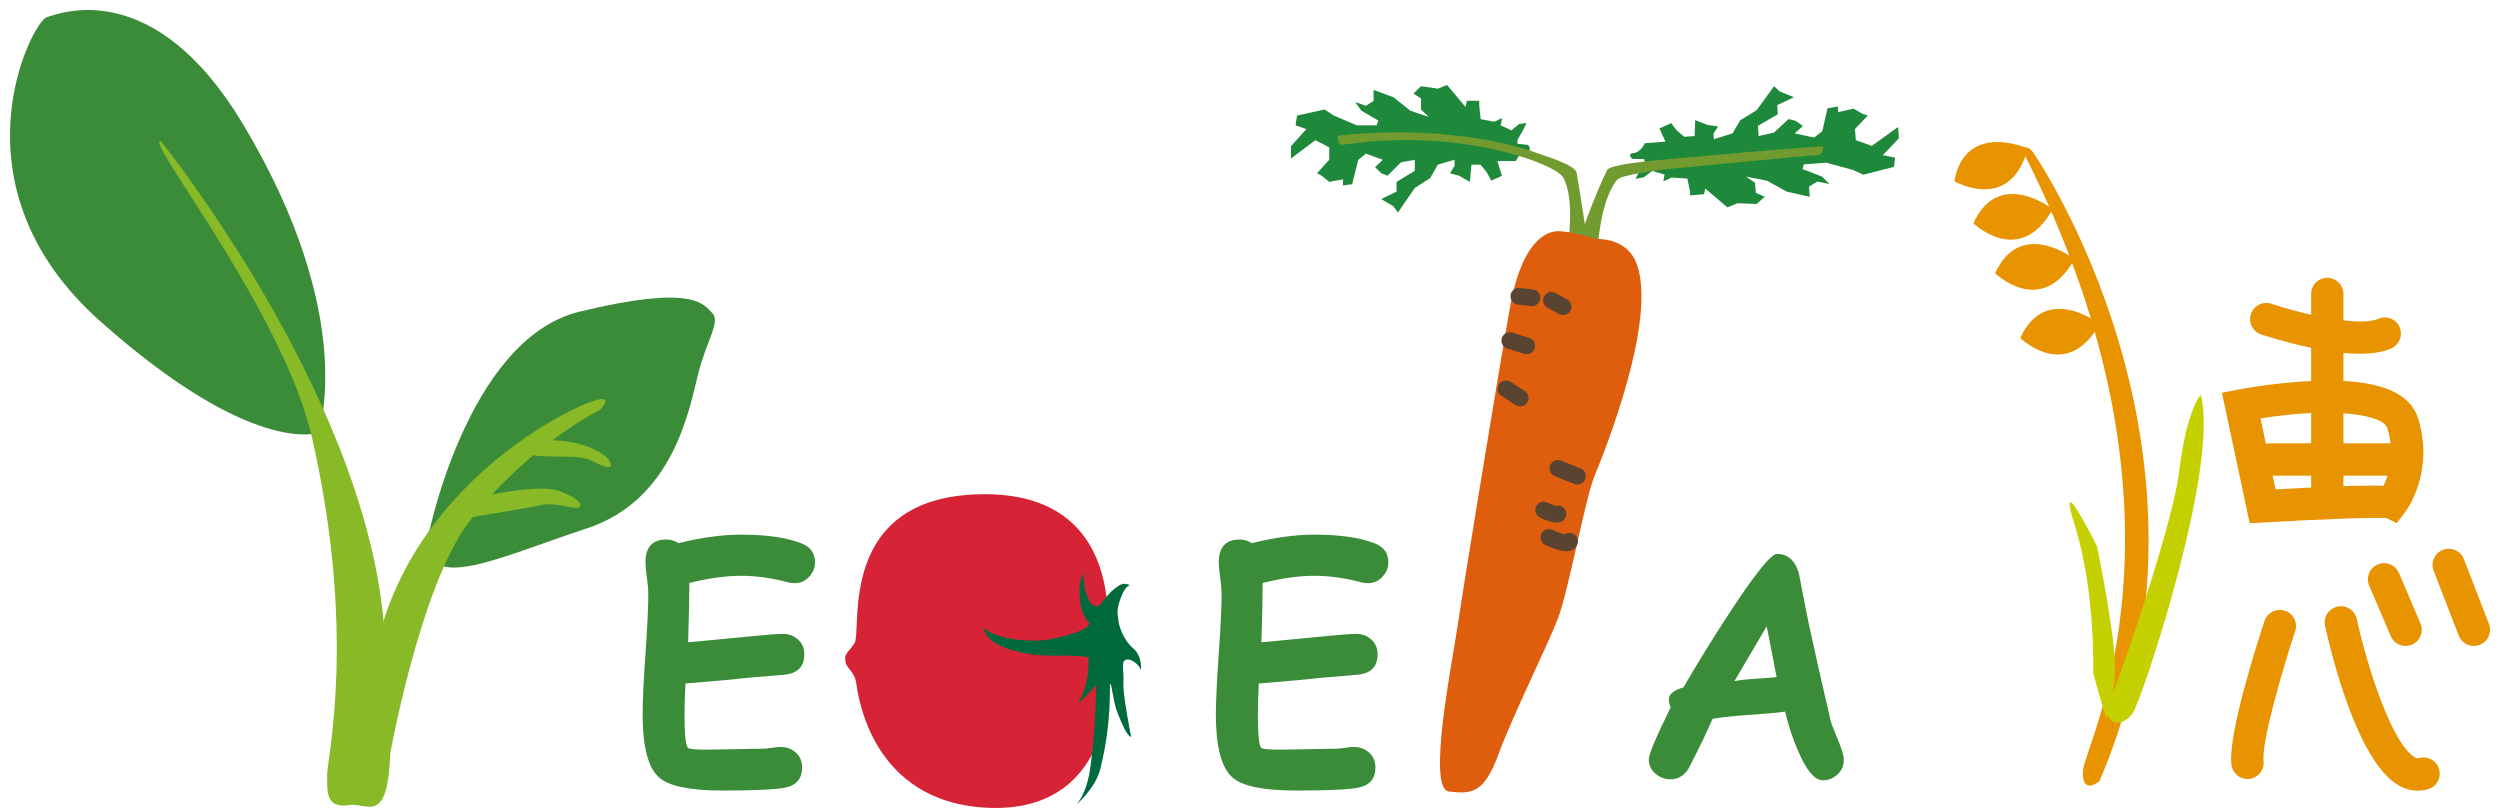 <?xml version="1.0" encoding="utf-8"?>
<!-- Generator: Adobe Illustrator 25.4.1, SVG Export Plug-In . SVG Version: 6.00 Build 0)  -->
<svg version="1.1" id="レイヤー_1" xmlns="http://www.w3.org/2000/svg" xmlns:xlink="http://www.w3.org/1999/xlink" x="0px"
	 y="0px" viewBox="0 0 500 162" style="enable-background:new 0 0 500 162;" xml:space="preserve">
<style type="text/css">
	.st0{fill:#3B8C39;}
	.st1{fill:#88B927;}
	.st2{fill:#1E883B;}
	.st3{fill:#719B2F;}
	.st4{fill:#DE5E0D;}
	.st5{fill:none;stroke:#594432;stroke-width:3.35;stroke-linecap:round;}
	.st6{fill:#E89300;}
	.st7{fill:#C4D000;}
	.st8{fill:#D62436;}
	.st9{fill:#006A3C;}
</style>
<g>
	<path class="st0" d="M63.64,86.55c0,0,8.24-22.83-15.03-61.71C30.93-4.68,12.23,2.49,9.31,3.46c-2.9,0.97-19.87,33.53,10.67,60.73
		C50.54,91.42,63.64,86.55,63.64,86.55"/>
	<path class="st1" d="M32.19,28.25c0,0,40.24,49.85,44.49,95.68c4.25,45.83-2.01,36.33-6.75,37.08c-4.74,0.74-4.5-2.51-4.5-6.01
		c0-3.52,5.93-28.11-3.01-67.4C56.69,62.32,28.43,27.25,32.19,28.25"/>
	<path class="st0" d="M85.43,108.17c0,0,7.76-40.34,30.5-45.85c22.75-5.5,24.75-1.5,26.5,0.26c1.74,1.75-1.01,5.25-2.75,12.01
		c-1.74,6.76-4.75,25.29-22.24,31.06C99.93,111.41,85.43,118.68,85.43,108.17"/>
	<path class="st1" d="M77.69,152.53c0,0,6.14-35.09,16.15-48.19C105.39,89.24,120,81.96,120,81.96s3.75-3.76-2.55-1.33
		c-6.3,2.42-41.71,20.4-43.64,59.78C73.81,140.4,70.89,150.59,77.69,152.53"/>
	<path class="st1" d="M121.63,91.75c0,0-2.83-3.21-10.31-3.67c-5.41-0.32-5.43,1.52-5.34,2.33c0.1,0.8,1.6,0.8,4.36,0.89
		c2.76,0.1,6.05-0.17,7.91,0.8C120.12,93.09,123.58,94.68,121.63,91.75"/>
	<path class="st1" d="M95.67,99.49c0.72-0.18,11.83-2.76,16.01-1.34c4.19,1.43,4.98,3.03,3.99,3.39c-0.97,0.34-4.62-1.16-7.38-0.54
		c-2.75,0.62-16,2.76-16,2.76L95.67,99.49z"/>
	<path class="st0" d="M158.87,116.64c-0.4,0-0.81-0.06-1.25-0.17c-3.24-0.87-6.39-1.31-9.44-1.31c-1.5,0-3.11,0.12-4.84,0.35
		c-1.71,0.24-3.55,0.6-5.47,1.09c0,2.66-0.09,6.6-0.24,11.85c1.11-0.09,5.02-0.45,11.69-1.11c3.83-0.37,6.24-0.57,7.25-0.57
		c1.18,0,2.19,0.37,3.03,1.13c0.85,0.75,1.26,1.74,1.26,2.99c0,2.38-1.27,3.72-3.8,4.04c-1.6,0.13-3.98,0.33-7.16,0.6
		c-2.83,0.32-7.09,0.72-12.8,1.17c-0.14,2.55-0.2,4.6-0.2,6.16c0,3.92,0.23,6.15,0.67,6.69c0.22,0.26,1.48,0.38,3.77,0.38
		c1.24,0,3.09-0.04,5.6-0.09c2.48-0.06,4.36-0.09,5.61-0.09c0.4,0,0.98-0.06,1.76-0.18c0.78-0.11,1.36-0.18,1.74-0.18
		c1.16,0,2.15,0.34,2.97,1c0.92,0.75,1.4,1.79,1.4,3.13c0,2.25-1.17,3.58-3.5,4.03c-1.99,0.37-6.14,0.56-12.42,0.56
		c-6.5,0-10.74-0.87-12.72-2.65c-2.17-1.94-3.26-6.15-3.26-12.61c0-2.68,0.2-6.72,0.58-12.11c0.37-5.37,0.56-9.38,0.56-12.05
		c0-0.7-0.09-1.74-0.28-3.11c-0.2-1.37-0.28-2.41-0.28-3.12c0-3.04,1.38-4.56,4.19-4.56c0.88,0,1.68,0.25,2.42,0.73
		c2.3-0.56,4.5-1,6.59-1.28c2.09-0.28,4.05-0.42,5.9-0.42c5.02,0,9.04,0.57,12.04,1.72c1.85,0.71,2.76,1.98,2.76,3.82
		c0,1.04-0.36,1.97-1.07,2.78C161.12,116.18,160.12,116.64,158.87,116.64"/>
	<path class="st0" d="M273.54,116.64c-0.4,0-0.82-0.06-1.26-0.17c-3.25-0.87-6.39-1.31-9.44-1.31c-1.5,0-3.11,0.12-4.83,0.35
		c-1.71,0.24-3.53,0.6-5.48,1.09c0,2.66-0.08,6.6-0.25,11.85c1.13-0.09,5.01-0.45,11.71-1.11c3.81-0.37,6.24-0.57,7.25-0.57
		c1.17,0,2.19,0.37,3.02,1.13c0.84,0.75,1.26,1.74,1.26,2.99c0,2.38-1.26,3.72-3.79,4.04c-1.61,0.13-4,0.33-7.16,0.6
		c-2.82,0.32-7.1,0.72-12.81,1.17c-0.14,2.55-0.19,4.6-0.19,6.16c0,3.92,0.21,6.15,0.66,6.69c0.23,0.26,1.48,0.38,3.79,0.38
		c1.23,0,3.09-0.04,5.59-0.09c2.5-0.06,4.36-0.09,5.6-0.09c0.4,0,0.99-0.06,1.76-0.18c0.78-0.11,1.37-0.18,1.75-0.18
		c1.15,0,2.15,0.34,2.95,1c0.93,0.75,1.41,1.79,1.41,3.13c0,2.25-1.17,3.58-3.5,4.03c-1.99,0.37-6.13,0.56-12.42,0.56
		c-6.5,0-10.73-0.87-12.71-2.65c-2.18-1.94-3.28-6.15-3.28-12.61c0-2.68,0.21-6.72,0.58-12.11c0.38-5.37,0.57-9.38,0.57-12.05
		c0-0.7-0.09-1.74-0.27-3.11c-0.19-1.37-0.3-2.41-0.3-3.12c0-3.04,1.4-4.56,4.21-4.56c0.85,0,1.66,0.25,2.39,0.73
		c2.33-0.56,4.51-1,6.59-1.28c2.09-0.28,4.05-0.42,5.91-0.42c5.02,0,9.05,0.57,12.05,1.72c1.85,0.71,2.77,1.98,2.77,3.82
		c0,1.04-0.36,1.97-1.09,2.78C275.79,116.18,274.78,116.64,273.54,116.64"/>
	<path class="st0" d="M364.5,156.05c-1.58-0.06-3.17-1.91-4.75-5.57c-1.07-2.35-1.98-5.07-2.74-8.16c-1.47,0.23-3.89,0.44-7.24,0.67
		c-3.17,0.22-5.59,0.47-7.26,0.78c-0.92,2.2-2.52,5.51-4.79,9.94c-0.89,1.43-2.12,2.15-3.67,2.15c-1.1,0-2.09-0.38-2.96-1.13
		c-0.89-0.75-1.33-1.7-1.33-2.86c0-1.02,1.46-4.48,4.37-10.39c-0.27-0.62-0.4-1.2-0.36-1.75c0.09-0.96,1.07-1.72,2.92-2.25
		c2.85-4.93,6-10.02,9.47-15.31c5-7.6,8.08-11.39,9.24-11.39c2.18,0,3.67,1.34,4.4,4c0.39,2.14,1.03,5.35,1.88,9.62
		c1.24,5.77,2.71,12.36,4.46,19.79c0.14,0.55,0.66,1.88,1.53,3.97c0.71,1.71,1.09,3,1.09,3.88c0,1.15-0.44,2.12-1.31,2.89
		C366.57,155.72,365.59,156.09,364.5,156.05 M353.34,125.26c-1.57,2.69-3.73,6.35-6.45,10.97c0.89-0.19,2.3-0.36,4.2-0.48
		c2.24-0.15,3.64-0.25,4.22-0.34C354.82,132.81,354.17,129.42,353.34,125.26"/>
	<path class="st2" d="M303.19,32.19c0,0,0.92-1.97,2.13-1.97c1.23,0,0.32-1.23,0.32-1.23l-2.15-0.24v-0.73l1.23-2.21l0.6-1.23
		l-1.52,0.24l-1.52,1.24l-2.16-1l0.31-1.46l-1.54,0.74l-2.75-0.5l-0.29-2.69v-0.99h-2.46l-0.29,1.24l-1.84-2.21l-1.84-2.2
		l-1.84,0.74l-3.38-0.49l-1.5,1.48l1.5,0.97v2.21l1.54,1.48l-3.67-1.24l-3.36-2.69l-3.99-1.47v2.19l-1.53,0.99l-2.14-0.74l1.23,1.72
		l3.37,1.97l-0.32,0.96h-3.98l-4.6-1.96l-1.83-1.21l-5.51,1.21l-0.3,1.96l2.15,0.75l-3.07,3.44v2.44l4.9-3.67l2.76,1.46v2.47
		l-2.45,2.68l0.92,0.5l1.53,1.23l2.75-0.5v1.23l1.83-0.26l1.22-4.88l1.53-1.24l3.38,1.24l-1.54,1.47l1.23,1.22l1.23,0.5l2.74-2.7
		l2.74-0.48v2.19l-3.65,2.22v1.95l-3.07,1.48l2.45,1.45l0.9,1.24l3.37-4.91l3.07-1.96l1.53-2.7l3.35-0.97v1.22l-0.91,1.47l1.83,0.5
		l2.16,1.23l0.3-3.44h1.82l1.22,1.49l0.93,1.7l2.13-0.97l-0.91-2.95H303.19z"/>
	<path class="st2" d="M328.98,28.64c0,0-0.9,1.88-2.27,1.98c-1.38,0.1-0.27,1.16-0.27,1.16l2.43,0.05l0.04,0.67l-1.22,2.12
		l-0.6,1.17l1.71-0.35l1.63-1.25l2.48,0.72l-0.24,1.37l1.66-0.78l3.14,0.22l0.52,2.45l0.06,0.9l2.75-0.22l0.26-1.14l2.22,1.89
		l2.2,1.87l2.03-0.83l3.81,0.16l1.63-1.46l-1.79-0.77l-0.16-2.03l-1.8-1.22l4.21,0.82l3.96,2.19l4.58,1.03l-0.15-2.02l1.66-1.03
		l2.45,0.49l-1.49-1.47l-3.92-1.53l0.28-0.93l4.46-0.33l5.31,1.43l2.14,0.97l6.11-1.57l0.22-1.85l-2.46-0.48l3.22-3.39l-0.16-2.26
		l-5.26,3.78l-3.2-1.14l-0.16-2.24l2.57-2.68l-1.07-0.36l-1.8-1.02l-3.06,0.69l-0.08-1.13l-2.06,0.37l-1.04,4.59l-1.64,1.26
		l-3.88-0.84l1.64-1.48l-1.46-1.03l-1.41-0.35l-2.92,2.7l-3.06,0.69l-0.14-2.03l3.98-2.33l-0.13-1.81l3.34-1.59l-2.85-1.16
		l-1.12-1.04l-3.46,4.78l-3.31,2.04l-1.53,2.61l-3.72,1.16l-0.09-1.11l0.93-1.44l-2.11-0.29l-2.48-0.97l-0.12,3.19l-2.07,0.14
		l-1.47-1.24l-1.15-1.49l-2.35,1.07l1.22,2.63L328.98,28.64z"/>
	<path class="st3" d="M315.85,48.05c0,0,2.5-7.73,5.57-14.05c0.67-1.36,12.93-2.22,16.39-2.53c0,0,13.12-1.25,26.78-2.24
		c0,0,0.25,1.82-1.29,1.82c-1.58,0-26.07,2.42-30.18,2.81c-1.36,0.14-8.85,1.1-9.66,2.07c-3.49,4.08-3.96,14.2-3.96,14.2
		S316.11,49.86,315.85,48.05"/>
	<path class="st3" d="M317.41,47.78c0,0-1.1-7.52-2.09-13.24c-0.32-1.78-8.05-3.84-8.71-4.22c0,0-15.39-5.78-39.04-3.19
		c0,0-0.18,1.82,0.86,1.82c1.03,0,17.95-3.35,36.54,2.6c2.71,0.87,6.89,2.59,7.66,3.94c2.5,4.4,0.88,14.1,0.88,14.1
		S317.25,49.61,317.41,47.78"/>
	<path class="st4" d="M319.13,47.81c0,0-4.67-1.57-7.53-1.57c-1.29,0-7.01,0.53-9.63,15.37c-3.35,19.2-9.88,59.42-10.66,64.88
		c-0.77,5.47-5.98,31.28-1.55,31.81c4.42,0.51,7.02,0.51,9.88-7.3c2.86-7.81,9.87-21.88,11.97-27.36c2.08-5.47,5.46-23.99,7.28-28.4
		c1.81-4.43,12.82-31.49,8.34-42.73C325.11,47.29,319.13,47.81,319.13,47.81"/>
	<line class="st5" x1="303.78" y1="59.26" x2="306.39" y2="59.54"/>
	<line class="st5" x1="310.3" y1="60.06" x2="312.62" y2="61.35"/>
	<line class="st5" x1="301.96" y1="68.12" x2="305.34" y2="69.17"/>
	<line class="st5" x1="301.2" y1="77.77" x2="304.04" y2="79.6"/>
	<line class="st5" x1="311.59" y1="93.68" x2="315.48" y2="95.23"/>
	<path class="st5" d="M308.74,102.01c0,0,2.07,1.04,2.85,0.78"/>
	<path class="st5" d="M309.77,107.48c0,0,3.9,1.82,4.15,0.78"/>
	<path class="st6" d="M406.6,30.43c0,0,41.48,59.81,13.31,125.77c0,0-3.58,3.09-3.32-2.05c0.26-5.14,25.09-50.56-11.79-123.44
		C404.8,30.7,404.54,28.13,406.6,30.43"/>
	<path class="st7" d="M422.74,144.41c0,0,2.04,0.77,3.83-1.82c1.79-2.56,17.42-49.28,13.58-63.64c0,0-2.82,2.82-4.36,15.66
		c-0.92,7.86-8.44,31.57-13.83,45.69C421.96,140.3,420.18,142.87,422.74,144.41"/>
	<path class="st7" d="M421.2,143.64l-2.57-8.99c0,0,0.51-16.17-3.58-29.25c-4.1-13.1,4.35,3.85,4.35,3.85s3.58,17.19,3.58,24.12
		C422.98,140.3,421.2,143.64,421.2,143.64"/>
	<path class="st6" d="M405.57,29.69c0,0-12.43-5.58-14.72,6.54C390.85,36.23,401.97,42.79,405.57,29.69"/>
	<path class="st6" d="M410.55,41.83c0,0-10.73-8.42-15.87,2.81C394.67,44.63,403.89,53.68,410.55,41.83"/>
	<path class="st6" d="M414.9,51.83c0,0-10.73-8.4-15.87,2.81C399.03,54.64,408.24,63.7,414.9,51.83"/>
	<path class="st6" d="M419.92,64.8c0,0-10.73-8.41-15.87,2.8C404.06,67.59,413.28,76.64,419.92,64.8"/>
	<path class="st6" d="M471.98,70.75c-2.75,0-6.06-0.41-9.97-1.24c-5.24-1.11-9.6-2.56-9.78-2.62c-1.69-0.57-2.61-2.4-2.04-4.09
		c0.57-1.69,2.4-2.61,4.09-2.04c6.66,2.23,17.7,4.63,21.36,3c1.63-0.73,3.54,0.01,4.27,1.64c0.73,1.63-0.01,3.54-1.64,4.27
		C476.65,70.39,474.56,70.75,471.98,70.75z"/>
	<path class="st6" d="M449.94,104.65l-5.55-26.1l3.23-0.63c0.31-0.06,7.7-1.49,15.59-1.76c12.05-0.41,18.74,2.07,20.44,7.6
		c3.31,10.83-2.45,18.44-2.69,18.76l-1.62,2.1l-2-0.99c-2.44-0.22-14.2,0.25-24.62,0.87L449.94,104.65z M452.1,83.69l3.02,14.18
		c12.59-0.71,18.58-0.82,21.56-0.71c1.02-2.06,2.42-6.19,0.8-11.5C476.58,82.77,466.15,81.41,452.1,83.69z"/>
	<path class="st6" d="M479.84,95.13h-25.87c-1.79,0-3.23-1.45-3.23-3.23c0-1.79,1.45-3.23,3.23-3.23h25.87
		c1.79,0,3.23,1.45,3.23,3.23C483.08,93.68,481.63,95.13,479.84,95.13z"/>
	<path class="st6" d="M465.46,103.77c-1.79,0-3.23-1.45-3.23-3.23V58.79c0-1.79,1.45-3.23,3.23-3.23c1.79,0,3.23,1.45,3.23,3.23
		v41.75C468.7,102.32,467.25,103.77,465.46,103.77z"/>
	<path class="st6" d="M449.5,155.8c-1.61,0-3-1.2-3.21-2.84c-0.76-6.15,5.38-25.04,6.61-28.76c0.56-1.69,2.39-2.61,4.09-2.05
		c1.7,0.56,2.61,2.39,2.05,4.09c-2.89,8.68-6.76,22.47-6.33,25.93c0.22,1.77-1.04,3.39-2.81,3.61
		C449.77,155.79,449.63,155.8,449.5,155.8z"/>
	<path class="st6" d="M483.55,158.14c-1.32,0-2.64-0.37-3.9-1.11c-8.42-4.92-13.66-27.4-14.63-31.86c-0.38-1.75,0.73-3.47,2.48-3.85
		c1.74-0.38,3.47,0.73,3.85,2.48c2.16,9.93,7.17,25.07,11.57,27.64c0.5,0.29,0.71,0.23,0.83,0.19c1.71-0.53,3.52,0.43,4.05,2.14
		c0.53,1.71-0.43,3.52-2.14,4.05C484.96,158.03,484.26,158.14,483.55,158.14z"/>
	<path class="st6" d="M481.12,129.19c-1.26,0-2.45-0.74-2.98-1.97l-4.3-10.09c-0.7-1.64,0.06-3.54,1.71-4.24
		c1.64-0.7,3.54,0.06,4.24,1.71l4.3,10.09c0.7,1.64-0.06,3.54-1.71,4.24C481.97,129.1,481.54,129.19,481.12,129.19z"/>
	<path class="st6" d="M494.77,129.19c-1.3,0-2.52-0.78-3.02-2.07l-5.02-12.96c-0.65-1.67,0.18-3.54,1.85-4.19
		c1.66-0.64,3.54,0.18,4.19,1.85l5.02,12.96c0.65,1.67-0.18,3.54-1.85,4.19C495.55,129.12,495.15,129.19,494.77,129.19z"/>
	<path class="st8" d="M221.09,130.37c0,0,6.03-31.53-24.11-31.53c-30.11,0-24.43,27.49-26.1,29.85c-1.68,2.35-2.01,1.98-1.77,3.71
		c0.17,1.21,1.77,1.99,2.1,4c0.33,2.02,2.67,24.14,26.45,25.16C221.43,162.57,223.11,139.09,221.09,130.37"/>
	<path class="st9" d="M226.63,129.65c-2.01-1.68-2.88-4.57-2.95-5.59c-0.08-0.93-0.53-1.86,0.48-4.49c1-2.63,1.82-2.49,1.82-2.49
		s-1.01-0.81-2.35,0.13c-1.16,0.83-1.72,1.32-3.16,3.15c-0.5,0.64-0.79,1.14-1.45,0.84c-1-0.43-1.04-0.79-1.73-2.4
		c-0.28-0.68-0.48-1.93-0.66-4.28c0,0-0.47,1.22-0.68,2.35c-0.19,1.15,0.09,3.79,0.2,4.33c0.49,2.21,1.76,3.51,1.76,3.51
		c-0.51,1.74-7.97,3.37-10.2,3.41c-8.56,0.18-11.24-2.68-11.24-2.68s0.92,1.91,1.77,2.58c2.65,2.14,7.66,2.91,10.18,3.06
		c2.54,0.14,7.03-0.12,9.28,0.37c0.08,2.06-0.09,5.86-2.14,9.23c0,0,2.27-1.84,3.7-3.81c-0.05,1.99-0.17,4.27-0.25,6.31
		c-0.25,5.46-0.77,8.79-0.86,9.68c-0.67,5.95-2.92,8.12-2.92,8.12s3.86-3.3,4.82-7.15c2.51-10.03,1.74-17.07,2-17.07
		c0.27,0,0.66,3.57,1.21,5.12c0.54,1.54,1.61,4.04,2.15,4.77c0.54,0.74,0.82,0.74,0.82,0.74s-1.75-8.76-1.55-10.84
		c0.19-2.07-0.68-4.57,0.73-4.64c1.4-0.07,2.74,1.63,2.74,2.09C228.17,134.5,228.65,131.34,226.63,129.65"/>
</g>
</svg>
